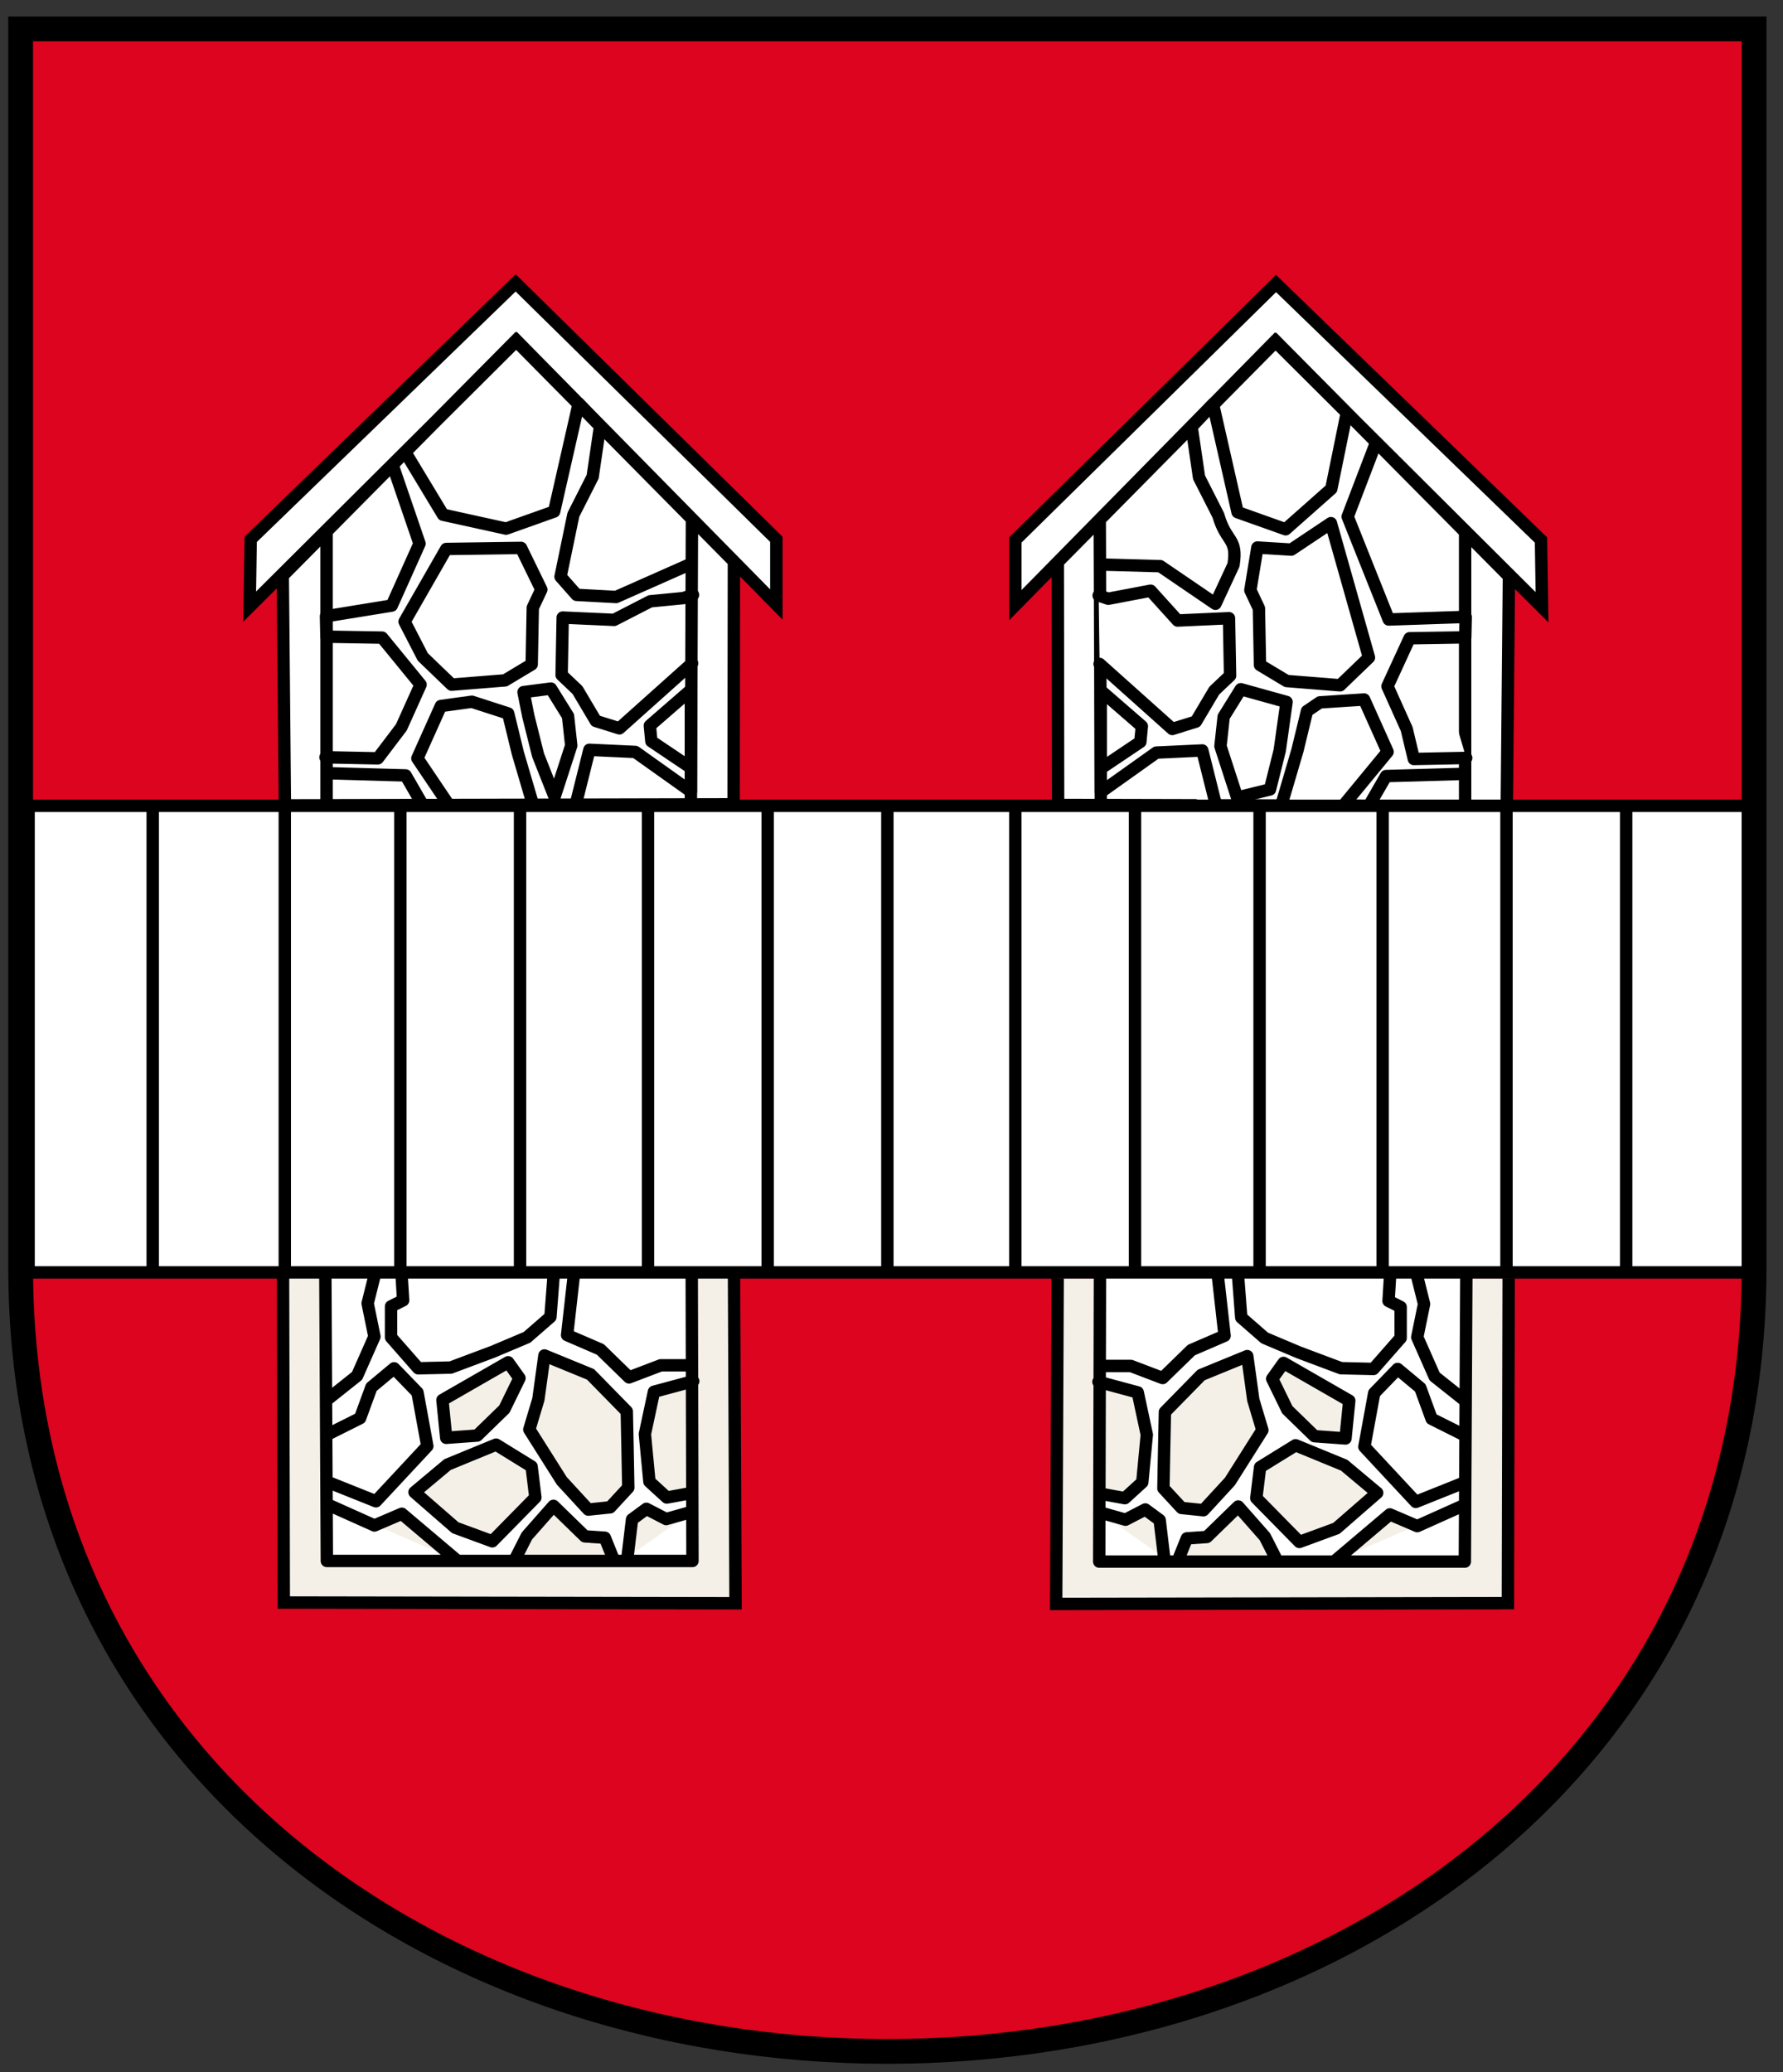 <?xml version="1.0" encoding="UTF-8" standalone="no"?>
<!-- Created with Inkscape (http://www.inkscape.org/) -->

<svg
   xmlns:dc="http://purl.org/dc/elements/1.1/"
   xmlns:cc="http://creativecommons.org/ns#"
   xmlns:rdf="http://www.w3.org/1999/02/22-rdf-syntax-ns#"
   xmlns:svg="http://www.w3.org/2000/svg"
   xmlns="http://www.w3.org/2000/svg"
   version="1.1"
   width="432"
   height="502"
   id="svg2">
  <rect width="100%" height="100%" fill="#333333" stroke="none"/>
  <defs
     id="defs144" />
  <path
     d="m 5,6.998 420,0 0,300 c 0,120 -100,190 -210,190 -110,0 -210,-70 -210,-190 z"
     id="path10"
     style="fill:#dc041e;stroke:#000000;stroke-width:6;stroke-linecap:butt;stroke-linejoin:miter;stroke-miterlimit:4;stroke-dasharray:none" />
  <path
     d="m 167.65,126.008 -0.259,69.629 m -88.267,-66.849 0,65.033 m -10.612,-54.353 0.518,55.652 108.71,-0.259 0.076,-58.834 -52.88,-53.505 z m -8.024,7.5 64.711,-64.452 62.899,63.935 0,-15.79 -63.16,-62.13 -64.194,62.13 z"
     id="path46"
     style="fill:#ffffff;stroke:#000000;stroke-width:3;stroke-linecap:butt;stroke-linejoin:miter;stroke-miterlimit:4;stroke-dasharray:none" />
  <path
     d="m 108.12,132.998 18.119,-0.259 4.918,10.095 -2.071,4.4 -0.259,13.719 -6.471,3.883 -12.942,1.035 -6.989,-6.73 -4.4,-8.542 z m 59.57,27.7 -17.612,15.756 -5.721,-1.786 -4.445,-7.494 -3.838,-3.637 0.259,-13.92 12.462,0.56 8.763,-4.5 8.024,-0.777 2.33,-0.777 m -28.472,50.993 3.365,-13.46 11.13,0.518 13.46,9.577 0,-24.59 -9.942,8.634 0.364,3.79 8.926,5.998 m -32.374,7.483 -4.003,-10.132 -2.361,-9.439 -1.161,-5.815 6.636,-0.858 4.145,6.671 0.778,7.129 z m -25.22,2.57 -8.024,-11.907 5.695,-12.683 7.506,-1.035 8.801,2.847 2.33,9.577 3.883,13.201 m -49.439,-8.29 18.378,0.518 3.883,6.73 m -6.992,-81.788 6.471,18.896 -6.73,15.013 -15.928,2.588 0.107,4.949 13.491,0.227 9.318,11.389 -4.659,10.354 -5.695,7.506 -12.683,-0.259 m 19.417,-73.775 9.06,15.013 15.272,3.365 11.648,-4.141 5.953,-26.175 5.177,5.467 -1.795,12.268 -4.676,9.216 -3.106,15.013 3.883,4.4 9.577,0.518 18.119,-8.024"
     id="path62"
     style="fill:none;stroke:#000000;stroke-width:3;stroke-linecap:round;stroke-linejoin:round;stroke-miterlimit:4;stroke-dasharray:none" />
  <path
     d="m 68.578,309.538 0.183,78.703 109.45,0.183 -0.366,-78.886"
     id="path64"
     style="fill:#f4f0e8;stroke:#000000;stroke-width:3;stroke-linecap:butt;stroke-linejoin:miter;stroke-miterlimit:4;stroke-dasharray:none" />
  <path
     d="m 100.43,361.518 7.994,-6.691 11.774,-4.839 8.602,5.308 0.915,7.504 -10.433,10.616 -8.969,-3.295 z m 22.69,-31.48 2.745,3.844 -3.661,7.504 -6.589,6.406 -7.504,0.549 -0.915,-9.152 z m 8.79,-1.65 11.165,4.576 8.786,8.969 0.183,8.786 0.183,9.701 -4.393,4.759 -5.308,0.549 -6.406,-6.955 -7.87,-12.446 2.196,-7.321 z m 7.14,-19.58 -1.647,14.642 8.053,3.478 6.955,6.772 7.687,-2.929 7.138,0 m -69.927,-21.783 0.366,6.04 -2.929,1.464 0,7.504 6.589,7.504 7.87,-0.183 10.25,-3.844 8.236,-3.478 5.674,-4.942 0.732,-9.518 m -54.722,29.471 7.138,-5.674 4.21,-9.518 -1.647,-8.053 1.83,-7.321 m -11.714,50.516 11.897,4.759 12.446,-13.361 -2.379,-12.995 -5.674,-5.857 -5.491,4.576 -2.745,7.504 -7.321,3.661 m 87.674,14.464 -6.04,1.098 -4.21,-3.844 -1.098,-11.531 2.196,-10.25 9.518,-2.562 m -15.926,42.639 1.098,-9.152 3.478,-2.562 4.789,2.479 6.193,-1.747 m -42.648,11.172 2.704,-5.322 6.447,-7.307 7.601,7.395 4.846,0.332 2.196,5.451 m -68.635,-13.179 10.616,4.759 6.635,-2.841 13.316,11.261 m -31.848,-69.559 0.366,69.735 88.587,-10e-6 -0.183,-70.467"
     id="path88"
     style="fill:#ffffff;stroke:#000000;stroke-width:3;stroke-linecap:round;stroke-linejoin:round;stroke-miterlimit:4;stroke-dasharray:none" />
  <path
     d="m 266.456,126.164 0.259,69.629 m 88.267,-66.849 0,65.033 m 10.612,-54.353 -0.518,55.652 -108.71,-0.259 -0.076,-58.834 52.88,-53.505 z m 8.024,7.5 -64.711,-64.452 -62.899,63.935 0,-15.79 63.16,-62.13 64.194,62.13 z"
     id="path98"
     style="fill:#ffffff;stroke:#000000;stroke-width:3;stroke-linecap:butt;stroke-linejoin:miter;stroke-miterlimit:4;stroke-dasharray:none" />
  <path
     d="m 312.867,133.154 -8.218,-0.506 -1.7,10.343 2.071,4.4 0.259,13.719 6.471,3.883 12.942,1.035 6.989,-6.73 -9.214,-32.553 z m -46.451,27.7 17.612,15.756 5.721,-1.786 4.445,-7.494 3.838,-3.637 -0.259,-13.92 -12.462,0.56 -6.535,-7.223 -10.252,1.946 -2.33,-0.777 m 28.472,50.993 -3.365,-13.46 -11.13,0.518 -13.46,9.577 0,-24.59 9.942,8.634 -0.364,3.79 -8.926,5.998 m 32.374,7.483 7.963,-1.963 2.361,-9.439 1.656,-11.756 -11.091,-3.086 -4.145,6.671 -0.778,7.129 z m 25.22,2.57 11.242,-13.64 -5.695,-12.683 -10.724,0.697 -3.107,2.105 -2.33,9.577 -3.883,13.201 m 43.746,-7.548 -18.378,0.518 -3.883,6.73 m 1.051,-86.491 -6.471,16.916 9.948,24.914 18.651,-0.63 -0.107,4.949 -13.491,0.227 -5.358,11.637 4.659,10.354 1.734,7.259 12.683,-0.259 m -29.071,-82.934 -3.614,17.736 -11.064,9.801 -11.648,-4.141 -5.953,-26.175 -5.177,5.467 1.795,12.268 4.676,9.216 c 1.877,6.609 4.722,5.368 3.679,11.987 l -4.379,9.429 -13.378,-9.114 -14.395,-0.395"
     id="path114"
     style="fill:#ffffff;stroke:#000000;stroke-width:3;stroke-linecap:round;stroke-linejoin:round;stroke-miterlimit:4;stroke-dasharray:none" />
  <path
     d="m 365.528,309.694 -0.183,78.703 -109.45,0.183 0.366,-78.886"
     id="path116"
     style="fill:#f4f0e8;stroke:#000000;stroke-width:3;stroke-linecap:butt;stroke-linejoin:miter;stroke-miterlimit:4;stroke-dasharray:none" />
  <path
     d="m 333.676,361.674 -7.994,-6.691 -11.774,-4.839 -8.602,5.308 -0.915,7.504 10.433,10.616 8.969,-3.295 z m -22.69,-31.48 -2.745,3.844 3.661,7.504 6.589,6.406 7.504,0.549 0.915,-9.152 z m -8.79,-1.65 -11.165,4.576 -8.786,8.969 -0.183,8.786 -0.183,9.701 4.393,4.759 5.308,0.549 6.406,-6.955 7.87,-12.446 -2.196,-7.321 z m -7.14,-19.58 1.647,14.642 -8.053,3.478 -6.955,6.772 -7.687,-2.929 -7.138,0 m 69.927,-21.783 -0.366,6.04 2.929,1.464 0,7.504 -6.589,7.504 -7.87,-0.183 -10.25,-3.844 -8.236,-3.478 -5.674,-4.942 -0.732,-9.518 m 54.722,29.471 -7.138,-5.674 -4.21,-9.518 1.647,-8.053 -1.83,-7.321 m 11.714,50.516 -11.897,4.759 -12.446,-13.361 2.379,-12.995 5.674,-5.857 5.491,4.576 2.745,7.504 7.321,3.661 m -87.674,14.464 6.04,1.098 4.21,-3.844 1.098,-11.531 -2.196,-10.25 -9.518,-2.562 m 15.926,42.639 -1.098,-9.152 -3.478,-2.562 -4.789,2.479 -6.193,-1.747 m 42.648,11.172 -2.704,-5.322 -6.447,-7.307 -7.601,7.395 -4.846,0.332 -2.196,5.451 m 68.635,-13.179 -10.616,4.759 -6.635,-2.841 -13.316,11.261 m 31.848,-69.559 -0.366,69.735 -88.587,-10e-6 0.183,-70.467"
     id="path140"
     style="fill:#ffffff;stroke:#000000;stroke-width:3;stroke-linecap:round;stroke-linejoin:round;stroke-miterlimit:4;stroke-dasharray:none" />
  <path
     d="m 394,195.998 0,111 m -29,-111 0,111 m -30,-111 0,111 m -29.82,-110.91 0,111 m -30.18,-111.09 0,111 m -29,-111 0,111 m -31,-111 0,111 m -29,-111 0,111 m -29,-111 0,111 m -31,-111 0,111 m -29,-111 0,111 m -28,-111 0,111 m -32,-111 0,111 M 6.929,195.228 l 416.55,0 0,113.04 -416.55,0 z"
     id="path38"
     style="fill:#ffffff;stroke:#000000;stroke-width:3;stroke-linecap:butt;stroke-linejoin:miter;stroke-miterlimit:4;stroke-dasharray:none" />
</svg>

